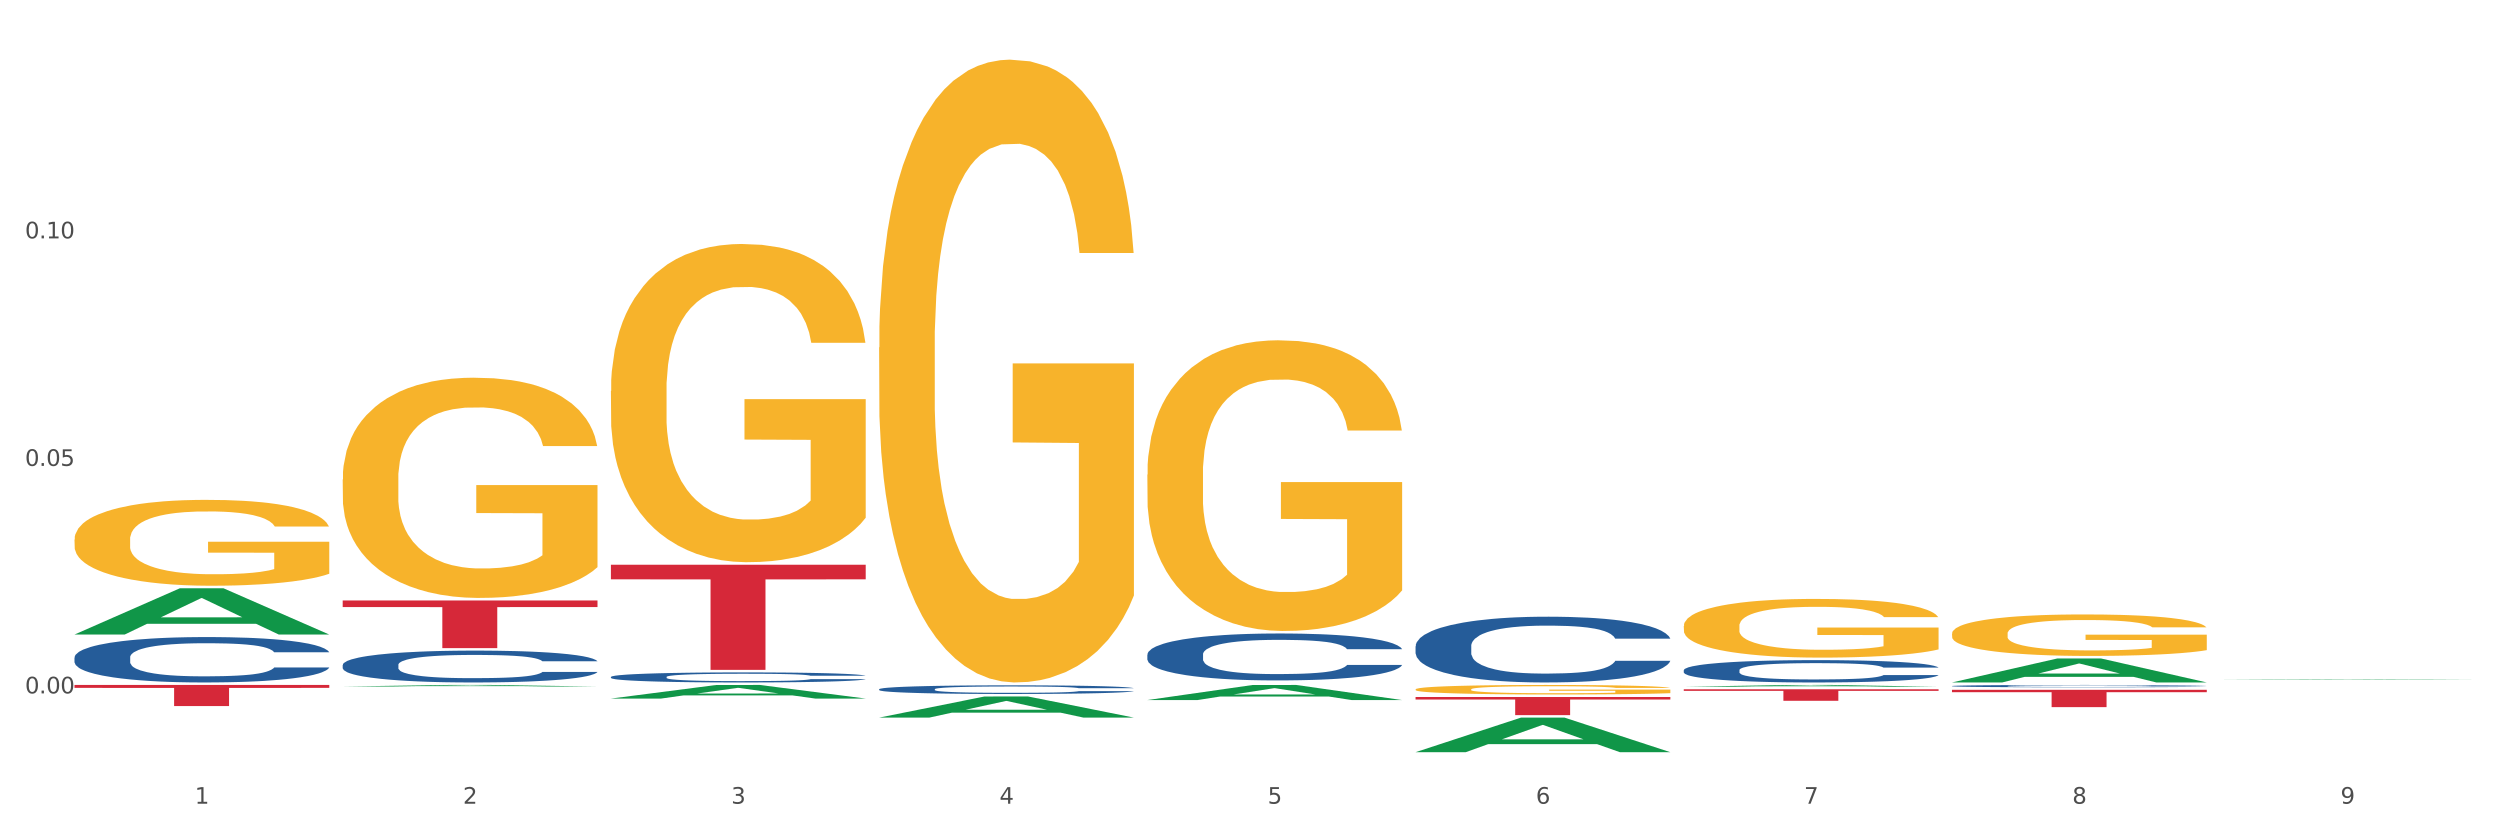 <?xml version="1.0" encoding="utf-8" standalone="no"?>
<!DOCTYPE svg PUBLIC "-//W3C//DTD SVG 1.1//EN"
  "http://www.w3.org/Graphics/SVG/1.1/DTD/svg11.dtd">
<svg xmlns:xlink="http://www.w3.org/1999/xlink" width="1080pt" height="360pt" viewBox="0 0 1080 360" xmlns="http://www.w3.org/2000/svg" version="1.1">
 <rect x="0" y="0" width="1080" height="360" fill="#333333" stroke="none"/>
 <defs>
  <style type="text/css">*{stroke-linejoin: round; stroke-linecap: butt}</style>
 </defs>
 <g id="figure_1">
  <g id="patch_1">
   <path d="M 0 360 
L 1080 360 
L 1080 0 
L 0 0 
z
" style="fill: #ffffff; stroke: #ffffff; stroke-linejoin: miter"/>
  </g>
  <g id="axes_1">
   <g id="matplotlib.axis_1">
    <g id="xtick_1">
     <g id="text_1">
      <!-- 1 -->
      <g style="fill: #4d4d4d" transform="translate(84.159 347.204) scale(0.096 -0.096)">
       <defs>
        <path id="DejaVuSans-31" d="M 794 531 
L 1825 531 
L 1825 4091 
L 703 3866 
L 703 4441 
L 1819 4666 
L 2450 4666 
L 2450 531 
L 3481 531 
L 3481 0 
L 794 0 
L 794 531 
z
" transform="scale(0.016)"/>
       </defs>
       <use xlink:href="#DejaVuSans-31"/>
      </g>
     </g>
    </g>
    <g id="xtick_2">
     <g id="text_2">
      <!-- 2 -->
      <g style="fill: #4d4d4d" transform="translate(200.027 347.204) scale(0.096 -0.096)">
       <defs>
        <path id="DejaVuSans-32" d="M 1228 531 
L 3431 531 
L 3431 0 
L 469 0 
L 469 531 
Q 828 903 1448 1529 
Q 2069 2156 2228 2338 
Q 2531 2678 2651 2914 
Q 2772 3150 2772 3378 
Q 2772 3750 2511 3984 
Q 2250 4219 1831 4219 
Q 1534 4219 1204 4116 
Q 875 4013 500 3803 
L 500 4441 
Q 881 4594 1212 4672 
Q 1544 4750 1819 4750 
Q 2544 4750 2975 4387 
Q 3406 4025 3406 3419 
Q 3406 3131 3298 2873 
Q 3191 2616 2906 2266 
Q 2828 2175 2409 1742 
Q 1991 1309 1228 531 
z
" transform="scale(0.016)"/>
       </defs>
       <use xlink:href="#DejaVuSans-32"/>
      </g>
     </g>
    </g>
    <g id="xtick_3">
     <g id="text_3">
      <!-- 3 -->
      <g style="fill: #4d4d4d" transform="translate(315.896 347.204) scale(0.096 -0.096)">
       <defs>
        <path id="DejaVuSans-33" d="M 2597 2516 
Q 3050 2419 3304 2112 
Q 3559 1806 3559 1356 
Q 3559 666 3084 287 
Q 2609 -91 1734 -91 
Q 1441 -91 1130 -33 
Q 819 25 488 141 
L 488 750 
Q 750 597 1062 519 
Q 1375 441 1716 441 
Q 2309 441 2620 675 
Q 2931 909 2931 1356 
Q 2931 1769 2642 2001 
Q 2353 2234 1838 2234 
L 1294 2234 
L 1294 2753 
L 1863 2753 
Q 2328 2753 2575 2939 
Q 2822 3125 2822 3475 
Q 2822 3834 2567 4026 
Q 2313 4219 1838 4219 
Q 1578 4219 1281 4162 
Q 984 4106 628 3988 
L 628 4550 
Q 988 4650 1302 4700 
Q 1616 4750 1894 4750 
Q 2613 4750 3031 4423 
Q 3450 4097 3450 3541 
Q 3450 3153 3228 2886 
Q 3006 2619 2597 2516 
z
" transform="scale(0.016)"/>
       </defs>
       <use xlink:href="#DejaVuSans-33"/>
      </g>
     </g>
    </g>
    <g id="xtick_4">
     <g id="text_4">
      <!-- 4 -->
      <g style="fill: #4d4d4d" transform="translate(431.765 347.204) scale(0.096 -0.096)">
       <defs>
        <path id="DejaVuSans-34" d="M 2419 4116 
L 825 1625 
L 2419 1625 
L 2419 4116 
z
M 2253 4666 
L 3047 4666 
L 3047 1625 
L 3713 1625 
L 3713 1100 
L 3047 1100 
L 3047 0 
L 2419 0 
L 2419 1100 
L 313 1100 
L 313 1709 
L 2253 4666 
z
" transform="scale(0.016)"/>
       </defs>
       <use xlink:href="#DejaVuSans-34"/>
      </g>
     </g>
    </g>
    <g id="xtick_5">
     <g id="text_5">
      <!-- 5 -->
      <g style="fill: #4d4d4d" transform="translate(547.634 347.204) scale(0.096 -0.096)">
       <defs>
        <path id="DejaVuSans-35" d="M 691 4666 
L 3169 4666 
L 3169 4134 
L 1269 4134 
L 1269 2991 
Q 1406 3038 1543 3061 
Q 1681 3084 1819 3084 
Q 2600 3084 3056 2656 
Q 3513 2228 3513 1497 
Q 3513 744 3044 326 
Q 2575 -91 1722 -91 
Q 1428 -91 1123 -41 
Q 819 9 494 109 
L 494 744 
Q 775 591 1075 516 
Q 1375 441 1709 441 
Q 2250 441 2565 725 
Q 2881 1009 2881 1497 
Q 2881 1984 2565 2268 
Q 2250 2553 1709 2553 
Q 1456 2553 1204 2497 
Q 953 2441 691 2322 
L 691 4666 
z
" transform="scale(0.016)"/>
       </defs>
       <use xlink:href="#DejaVuSans-35"/>
      </g>
     </g>
    </g>
    <g id="xtick_6">
     <g id="text_6">
      <!-- 6 -->
      <g style="fill: #4d4d4d" transform="translate(663.502 347.204) scale(0.096 -0.096)">
       <defs>
        <path id="DejaVuSans-36" d="M 2113 2584 
Q 1688 2584 1439 2293 
Q 1191 2003 1191 1497 
Q 1191 994 1439 701 
Q 1688 409 2113 409 
Q 2538 409 2786 701 
Q 3034 994 3034 1497 
Q 3034 2003 2786 2293 
Q 2538 2584 2113 2584 
z
M 3366 4563 
L 3366 3988 
Q 3128 4100 2886 4159 
Q 2644 4219 2406 4219 
Q 1781 4219 1451 3797 
Q 1122 3375 1075 2522 
Q 1259 2794 1537 2939 
Q 1816 3084 2150 3084 
Q 2853 3084 3261 2657 
Q 3669 2231 3669 1497 
Q 3669 778 3244 343 
Q 2819 -91 2113 -91 
Q 1303 -91 875 529 
Q 447 1150 447 2328 
Q 447 3434 972 4092 
Q 1497 4750 2381 4750 
Q 2619 4750 2861 4703 
Q 3103 4656 3366 4563 
z
" transform="scale(0.016)"/>
       </defs>
       <use xlink:href="#DejaVuSans-36"/>
      </g>
     </g>
    </g>
    <g id="xtick_7">
     <g id="text_7">
      <!-- 7 -->
      <g style="fill: #4d4d4d" transform="translate(779.371 347.204) scale(0.096 -0.096)">
       <defs>
        <path id="DejaVuSans-37" d="M 525 4666 
L 3525 4666 
L 3525 4397 
L 1831 0 
L 1172 0 
L 2766 4134 
L 525 4134 
L 525 4666 
z
" transform="scale(0.016)"/>
       </defs>
       <use xlink:href="#DejaVuSans-37"/>
      </g>
     </g>
    </g>
    <g id="xtick_8">
     <g id="text_8">
      <!-- 8 -->
      <g style="fill: #4d4d4d" transform="translate(895.24 347.204) scale(0.096 -0.096)">
       <defs>
        <path id="DejaVuSans-38" d="M 2034 2216 
Q 1584 2216 1326 1975 
Q 1069 1734 1069 1313 
Q 1069 891 1326 650 
Q 1584 409 2034 409 
Q 2484 409 2743 651 
Q 3003 894 3003 1313 
Q 3003 1734 2745 1975 
Q 2488 2216 2034 2216 
z
M 1403 2484 
Q 997 2584 770 2862 
Q 544 3141 544 3541 
Q 544 4100 942 4425 
Q 1341 4750 2034 4750 
Q 2731 4750 3128 4425 
Q 3525 4100 3525 3541 
Q 3525 3141 3298 2862 
Q 3072 2584 2669 2484 
Q 3125 2378 3379 2068 
Q 3634 1759 3634 1313 
Q 3634 634 3220 271 
Q 2806 -91 2034 -91 
Q 1263 -91 848 271 
Q 434 634 434 1313 
Q 434 1759 690 2068 
Q 947 2378 1403 2484 
z
M 1172 3481 
Q 1172 3119 1398 2916 
Q 1625 2713 2034 2713 
Q 2441 2713 2670 2916 
Q 2900 3119 2900 3481 
Q 2900 3844 2670 4047 
Q 2441 4250 2034 4250 
Q 1625 4250 1398 4047 
Q 1172 3844 1172 3481 
z
" transform="scale(0.016)"/>
       </defs>
       <use xlink:href="#DejaVuSans-38"/>
      </g>
     </g>
    </g>
    <g id="xtick_9">
     <g id="text_9">
      <!-- 9 -->
      <g style="fill: #4d4d4d" transform="translate(1011.108 347.204) scale(0.096 -0.096)">
       <defs>
        <path id="DejaVuSans-39" d="M 703 97 
L 703 672 
Q 941 559 1184 500 
Q 1428 441 1663 441 
Q 2288 441 2617 861 
Q 2947 1281 2994 2138 
Q 2813 1869 2534 1725 
Q 2256 1581 1919 1581 
Q 1219 1581 811 2004 
Q 403 2428 403 3163 
Q 403 3881 828 4315 
Q 1253 4750 1959 4750 
Q 2769 4750 3195 4129 
Q 3622 3509 3622 2328 
Q 3622 1225 3098 567 
Q 2575 -91 1691 -91 
Q 1453 -91 1209 -44 
Q 966 3 703 97 
z
M 1959 2075 
Q 2384 2075 2632 2365 
Q 2881 2656 2881 3163 
Q 2881 3666 2632 3958 
Q 2384 4250 1959 4250 
Q 1534 4250 1286 3958 
Q 1038 3666 1038 3163 
Q 1038 2656 1286 2365 
Q 1534 2075 1959 2075 
z
" transform="scale(0.016)"/>
       </defs>
       <use xlink:href="#DejaVuSans-39"/>
      </g>
     </g>
    </g>
    <g id="xtick_10"/>
    <g id="xtick_11"/>
    <g id="xtick_12"/>
    <g id="xtick_13"/>
    <g id="xtick_14"/>
    <g id="xtick_15"/>
    <g id="xtick_16"/>
    <g id="xtick_17"/>
   </g>
   <g id="matplotlib.axis_2">
    <g id="ytick_1">
     <g id="text_10">
      <!-- 0.00 -->
      <g style="fill: #4d4d4d" transform="translate(10.8 299.552) scale(0.096 -0.096)">
       <defs>
        <path id="DejaVuSans-30" d="M 2034 4250 
Q 1547 4250 1301 3770 
Q 1056 3291 1056 2328 
Q 1056 1369 1301 889 
Q 1547 409 2034 409 
Q 2525 409 2770 889 
Q 3016 1369 3016 2328 
Q 3016 3291 2770 3770 
Q 2525 4250 2034 4250 
z
M 2034 4750 
Q 2819 4750 3233 4129 
Q 3647 3509 3647 2328 
Q 3647 1150 3233 529 
Q 2819 -91 2034 -91 
Q 1250 -91 836 529 
Q 422 1150 422 2328 
Q 422 3509 836 4129 
Q 1250 4750 2034 4750 
z
" transform="scale(0.016)"/>
        <path id="DejaVuSans-2e" d="M 684 794 
L 1344 794 
L 1344 0 
L 684 0 
L 684 794 
z
" transform="scale(0.016)"/>
       </defs>
       <use xlink:href="#DejaVuSans-30"/>
       <use xlink:href="#DejaVuSans-2e" transform="translate(63.623 0)"/>
       <use xlink:href="#DejaVuSans-30" transform="translate(95.41 0)"/>
       <use xlink:href="#DejaVuSans-30" transform="translate(159.033 0)"/>
      </g>
     </g>
    </g>
    <g id="ytick_2">
     <g id="text_11">
      <!-- 0.05 -->
      <g style="fill: #4d4d4d" transform="translate(10.8 201.265) scale(0.096 -0.096)">
       <use xlink:href="#DejaVuSans-30"/>
       <use xlink:href="#DejaVuSans-2e" transform="translate(63.623 0)"/>
       <use xlink:href="#DejaVuSans-30" transform="translate(95.41 0)"/>
       <use xlink:href="#DejaVuSans-35" transform="translate(159.033 0)"/>
      </g>
     </g>
    </g>
    <g id="ytick_3">
     <g id="text_12">
      <!-- 0.10 -->
      <g style="fill: #4d4d4d" transform="translate(10.8 102.978) scale(0.096 -0.096)">
       <use xlink:href="#DejaVuSans-30"/>
       <use xlink:href="#DejaVuSans-2e" transform="translate(63.623 0)"/>
       <use xlink:href="#DejaVuSans-31" transform="translate(95.41 0)"/>
       <use xlink:href="#DejaVuSans-30" transform="translate(159.033 0)"/>
      </g>
     </g>
    </g>
    <g id="ytick_4"/>
    <g id="ytick_5"/>
    <g id="ytick_6"/>
   </g>
   <g id="PolyCollection_1">
    <path d="M 32.175 274.094 
L 32.288 274.075 
L 77.68 254.141 
L 96.518 254.123 
L 142.25 274.132 
L 120.462 274.132 
L 110.589 269.472 
L 63.722 269.472 
L 63.382 269.548 
L 53.85 274.132 
L 32.175 274.132 
L 32.175 274.094 
L 69.623 266.692 
L 104.689 266.673 
L 87.326 258.387 
L 87.099 258.35 
L 86.872 258.406 
L 69.51 266.673 
L 69.623 266.692 
L 32.175 274.094 
z
" clip-path="url(#p5731e3b61a)" style="fill: #109648"/>
    <path d="M 379.781 150.094 
L 379.911 149.849 
L 379.911 141.003 
L 380.171 133.385 
L 381.471 114.956 
L 383.42 99.722 
L 384.85 91.613 
L 386.279 84.978 
L 387.969 78.344 
L 390.048 71.464 
L 393.817 61.389 
L 396.156 56.229 
L 399.015 50.823 
L 404.213 42.96 
L 407.982 38.537 
L 411.881 34.851 
L 418.249 30.428 
L 422.408 28.462 
L 426.826 26.988 
L 432.155 26.005 
L 436.183 25.759 
L 445.021 26.497 
L 452.558 28.708 
L 456.197 30.428 
L 460.876 33.377 
L 463.345 35.343 
L 467.374 39.274 
L 471.532 44.434 
L 474.391 48.857 
L 478.68 57.212 
L 481.929 65.566 
L 484.918 75.887 
L 486.477 83.013 
L 487.647 89.647 
L 488.687 97.264 
L 489.726 109.305 
L 466.334 109.305 
L 465.424 100.704 
L 463.995 92.596 
L 461.915 84.733 
L 460.096 79.818 
L 456.977 73.675 
L 454.118 69.744 
L 451.129 66.795 
L 447.49 64.338 
L 444.631 63.109 
L 440.602 62.126 
L 432.674 62.372 
L 427.346 64.338 
L 423.707 66.795 
L 421.368 69.006 
L 419.289 71.464 
L 416.949 74.904 
L 414.22 80.064 
L 412.271 84.733 
L 410.322 90.63 
L 408.762 96.527 
L 407.332 103.407 
L 406.163 110.779 
L 405.253 118.396 
L 404.473 127.734 
L 403.824 143.214 
L 403.824 176.878 
L 404.083 184.495 
L 404.733 194.57 
L 405.513 202.187 
L 406.813 211.279 
L 407.982 217.422 
L 410.192 226.268 
L 412.661 233.64 
L 414.61 238.308 
L 416.56 242.24 
L 419.938 247.646 
L 423.707 252.069 
L 426.956 254.772 
L 431.375 257.229 
L 434.364 258.212 
L 436.963 258.703 
L 443.331 258.703 
L 447.88 257.966 
L 452.948 256.246 
L 456.847 254.035 
L 460.096 251.332 
L 463.735 246.909 
L 466.074 242.731 
L 466.074 191.376 
L 437.483 191.13 
L 437.483 156.975 
L 489.856 156.975 
L 489.856 257.229 
L 487.647 262.389 
L 485.178 267.058 
L 482.579 271.235 
L 478.68 276.395 
L 474.001 281.31 
L 469.843 284.75 
L 465.424 287.698 
L 460.226 290.401 
L 453.468 292.858 
L 449.309 293.841 
L 444.111 294.579 
L 438.003 294.824 
L 432.674 294.333 
L 427.476 293.104 
L 422.018 290.893 
L 416.69 287.698 
L 412.661 284.504 
L 408.632 280.572 
L 404.343 275.412 
L 400.964 270.498 
L 398.365 266.075 
L 395.506 260.423 
L 392.387 253.052 
L 390.048 246.417 
L 387.969 239.537 
L 385.759 230.691 
L 384.2 223.074 
L 382.64 213.491 
L 381.731 206.365 
L 380.691 195.307 
L 379.911 179.827 
L 379.781 150.094 
z
" clip-path="url(#p5731e3b61a)" style="fill: #f7b32b"/>
    <path d="M 495.65 205.032 
L 495.78 204.917 
L 495.78 200.788 
L 496.04 197.233 
L 497.339 188.631 
L 499.289 181.52 
L 500.718 177.736 
L 502.148 174.639 
L 503.837 171.543 
L 505.917 168.331 
L 509.685 163.629 
L 512.025 161.221 
L 514.884 158.697 
L 520.082 155.027 
L 523.851 152.963 
L 527.75 151.243 
L 534.118 149.178 
L 538.276 148.261 
L 542.695 147.573 
L 548.023 147.114 
L 552.052 146.999 
L 560.889 147.343 
L 568.427 148.375 
L 572.066 149.178 
L 576.744 150.555 
L 579.214 151.472 
L 583.242 153.307 
L 587.401 155.716 
L 590.26 157.78 
L 594.549 161.679 
L 597.798 165.579 
L 600.787 170.396 
L 602.346 173.722 
L 603.516 176.818 
L 604.556 180.374 
L 605.595 185.993 
L 582.203 185.993 
L 581.293 181.979 
L 579.863 178.195 
L 577.784 174.524 
L 575.965 172.231 
L 572.846 169.363 
L 569.986 167.528 
L 566.997 166.152 
L 563.359 165.005 
L 560.499 164.432 
L 556.471 163.973 
L 548.543 164.088 
L 543.215 165.005 
L 539.576 166.152 
L 537.237 167.184 
L 535.157 168.331 
L 532.818 169.937 
L 530.089 172.345 
L 528.14 174.524 
L 526.19 177.277 
L 524.631 180.03 
L 523.201 183.241 
L 522.032 186.681 
L 521.122 190.237 
L 520.342 194.595 
L 519.692 201.82 
L 519.692 217.533 
L 519.952 221.088 
L 520.602 225.79 
L 521.382 229.346 
L 522.681 233.589 
L 523.851 236.456 
L 526.06 240.585 
L 528.529 244.026 
L 530.479 246.205 
L 532.428 248.04 
L 535.807 250.563 
L 539.576 252.627 
L 542.825 253.889 
L 547.244 255.036 
L 550.233 255.495 
L 552.832 255.724 
L 559.2 255.724 
L 563.748 255.38 
L 568.817 254.577 
L 572.716 253.545 
L 575.965 252.283 
L 579.603 250.219 
L 581.943 248.269 
L 581.943 224.299 
L 553.352 224.185 
L 553.352 208.243 
L 605.725 208.243 
L 605.725 255.036 
L 603.516 257.444 
L 601.047 259.623 
L 598.447 261.573 
L 594.549 263.982 
L 589.87 266.275 
L 585.711 267.881 
L 581.293 269.257 
L 576.094 270.519 
L 569.337 271.666 
L 565.178 272.124 
L 559.98 272.469 
L 553.871 272.583 
L 548.543 272.354 
L 543.345 271.78 
L 537.887 270.748 
L 532.558 269.257 
L 528.529 267.766 
L 524.501 265.931 
L 520.212 263.523 
L 516.833 261.229 
L 514.234 259.165 
L 511.375 256.527 
L 508.256 253.086 
L 505.917 249.99 
L 503.837 246.778 
L 501.628 242.649 
L 500.068 239.094 
L 498.509 234.621 
L 497.599 231.295 
L 496.56 226.134 
L 495.78 218.909 
L 495.65 205.032 
z
" clip-path="url(#p5731e3b61a)" style="fill: #f7b32b"/>
    <path d="M 843.256 297.993 
L 953.331 297.993 
L 953.331 299.035 
L 910.032 299.042 
L 910.032 305.487 
L 886.295 305.487 
L 886.295 299.042 
L 843.256 299.035 
L 843.256 298 
L 843.256 297.993 
z
" clip-path="url(#p5731e3b61a)" style="fill: #d62839"/>
    <path d="M 727.387 297.755 
L 837.463 297.755 
L 837.463 298.447 
L 794.163 298.452 
L 794.163 302.739 
L 770.426 302.739 
L 770.426 298.452 
L 727.387 298.447 
L 727.387 297.759 
L 727.387 297.755 
z
" clip-path="url(#p5731e3b61a)" style="fill: #d62839"/>
    <path d="M 611.519 301.102 
L 721.594 301.102 
L 721.594 302.189 
L 678.294 302.197 
L 678.294 308.924 
L 654.557 308.924 
L 654.557 302.197 
L 611.519 302.189 
L 611.519 301.11 
L 611.519 301.102 
z
" clip-path="url(#p5731e3b61a)" style="fill: #d62839"/>
    <path d="M 263.912 243.955 
L 373.988 243.955 
L 373.988 250.269 
L 330.688 250.312 
L 330.688 289.393 
L 306.951 289.393 
L 306.951 250.312 
L 263.912 250.269 
L 263.912 243.998 
L 263.912 243.955 
z
" clip-path="url(#p5731e3b61a)" style="fill: #d62839"/>
    <path d="M 148.044 259.389 
L 258.119 259.389 
L 258.119 262.251 
L 214.819 262.27 
L 214.819 279.982 
L 191.083 279.982 
L 191.083 262.27 
L 148.044 262.251 
L 148.044 259.408 
L 148.044 259.389 
z
" clip-path="url(#p5731e3b61a)" style="fill: #d62839"/>
    <path d="M 32.175 295.905 
L 142.25 295.905 
L 142.25 297.17 
L 98.951 297.179 
L 98.951 305.01 
L 75.214 305.01 
L 75.214 297.179 
L 32.175 297.17 
L 32.175 295.913 
L 32.175 295.905 
z
" clip-path="url(#p5731e3b61a)" style="fill: #d62839"/>
    <path d="M 727.387 270.451 
L 727.517 270.428 
L 727.517 269.594 
L 727.777 268.876 
L 729.077 267.139 
L 731.026 265.704 
L 732.456 264.939 
L 733.885 264.314 
L 735.575 263.689 
L 737.654 263.04 
L 741.423 262.091 
L 743.762 261.605 
L 746.621 261.095 
L 751.82 260.354 
L 755.588 259.937 
L 759.487 259.59 
L 765.855 259.173 
L 770.014 258.988 
L 774.432 258.849 
L 779.761 258.756 
L 783.789 258.733 
L 792.627 258.802 
L 800.164 259.011 
L 803.803 259.173 
L 808.482 259.451 
L 810.951 259.636 
L 814.98 260.007 
L 819.138 260.493 
L 821.997 260.91 
L 826.286 261.697 
L 829.535 262.485 
L 832.524 263.457 
L 834.084 264.129 
L 835.253 264.754 
L 836.293 265.472 
L 837.333 266.607 
L 813.94 266.607 
L 813.03 265.796 
L 811.601 265.032 
L 809.521 264.291 
L 807.702 263.828 
L 804.583 263.249 
L 801.724 262.878 
L 798.735 262.6 
L 795.096 262.369 
L 792.237 262.253 
L 788.208 262.16 
L 780.281 262.183 
L 774.952 262.369 
L 771.313 262.6 
L 768.974 262.809 
L 766.895 263.04 
L 764.556 263.365 
L 761.826 263.851 
L 759.877 264.291 
L 757.928 264.847 
L 756.368 265.403 
L 754.939 266.051 
L 753.769 266.746 
L 752.859 267.464 
L 752.08 268.344 
L 751.43 269.803 
L 751.43 272.975 
L 751.69 273.693 
L 752.339 274.643 
L 753.119 275.361 
L 754.419 276.218 
L 755.588 276.797 
L 757.798 277.63 
L 760.267 278.325 
L 762.216 278.765 
L 764.166 279.136 
L 767.545 279.645 
L 771.313 280.062 
L 774.562 280.317 
L 778.981 280.548 
L 781.97 280.641 
L 784.569 280.687 
L 790.937 280.687 
L 795.486 280.618 
L 800.554 280.456 
L 804.453 280.247 
L 807.702 279.993 
L 811.341 279.576 
L 813.68 279.182 
L 813.68 274.342 
L 785.089 274.319 
L 785.089 271.1 
L 837.463 271.1 
L 837.463 280.548 
L 835.253 281.035 
L 832.784 281.475 
L 830.185 281.868 
L 826.286 282.355 
L 821.608 282.818 
L 817.449 283.142 
L 813.03 283.42 
L 807.832 283.675 
L 801.074 283.906 
L 796.915 283.999 
L 791.717 284.069 
L 785.609 284.092 
L 780.281 284.045 
L 775.082 283.93 
L 769.624 283.721 
L 764.296 283.42 
L 760.267 283.119 
L 756.238 282.749 
L 751.95 282.262 
L 748.571 281.799 
L 745.971 281.382 
L 743.112 280.849 
L 739.993 280.155 
L 737.654 279.529 
L 735.575 278.881 
L 733.365 278.047 
L 731.806 277.329 
L 730.246 276.426 
L 729.337 275.755 
L 728.297 274.712 
L 727.517 273.253 
L 727.387 270.451 
z
" clip-path="url(#p5731e3b61a)" style="fill: #f7b32b"/>
    <path d="M 843.256 273.723 
L 843.386 273.707 
L 843.386 273.117 
L 843.646 272.61 
L 844.945 271.381 
L 846.895 270.366 
L 848.324 269.826 
L 849.754 269.383 
L 851.443 268.941 
L 853.523 268.483 
L 857.292 267.811 
L 859.631 267.467 
L 862.49 267.107 
L 867.688 266.583 
L 871.457 266.288 
L 875.356 266.043 
L 881.724 265.748 
L 885.883 265.617 
L 890.301 265.519 
L 895.629 265.453 
L 899.658 265.437 
L 908.495 265.486 
L 916.033 265.633 
L 919.672 265.748 
L 924.35 265.944 
L 926.82 266.075 
L 930.848 266.337 
L 935.007 266.681 
L 937.866 266.976 
L 942.155 267.533 
L 945.404 268.09 
L 948.393 268.778 
L 949.952 269.252 
L 951.122 269.695 
L 952.162 270.202 
L 953.201 271.005 
L 929.809 271.005 
L 928.899 270.432 
L 927.469 269.891 
L 925.39 269.367 
L 923.571 269.04 
L 920.452 268.63 
L 917.593 268.368 
L 914.604 268.172 
L 910.965 268.008 
L 908.106 267.926 
L 904.077 267.86 
L 896.149 267.877 
L 890.821 268.008 
L 887.182 268.172 
L 884.843 268.319 
L 882.764 268.483 
L 880.424 268.712 
L 877.695 269.056 
L 875.746 269.367 
L 873.796 269.76 
L 872.237 270.153 
L 870.807 270.612 
L 869.638 271.103 
L 868.728 271.611 
L 867.948 272.233 
L 867.298 273.265 
L 867.298 275.508 
L 867.558 276.016 
L 868.208 276.687 
L 868.988 277.195 
L 870.287 277.801 
L 871.457 278.21 
L 873.666 278.8 
L 876.136 279.291 
L 878.085 279.602 
L 880.034 279.864 
L 883.413 280.225 
L 887.182 280.519 
L 890.431 280.699 
L 894.85 280.863 
L 897.839 280.929 
L 900.438 280.961 
L 906.806 280.961 
L 911.355 280.912 
L 916.423 280.798 
L 920.322 280.65 
L 923.571 280.47 
L 927.21 280.175 
L 929.549 279.897 
L 929.549 276.474 
L 900.958 276.458 
L 900.958 274.182 
L 953.331 274.182 
L 953.331 280.863 
L 951.122 281.207 
L 948.653 281.518 
L 946.054 281.797 
L 942.155 282.141 
L 937.476 282.468 
L 933.318 282.697 
L 928.899 282.894 
L 923.701 283.074 
L 916.943 283.238 
L 912.784 283.303 
L 907.586 283.352 
L 901.478 283.369 
L 896.149 283.336 
L 890.951 283.254 
L 885.493 283.107 
L 880.164 282.894 
L 876.136 282.681 
L 872.107 282.419 
L 867.818 282.075 
L 864.439 281.748 
L 861.84 281.453 
L 858.981 281.076 
L 855.862 280.585 
L 853.523 280.143 
L 851.443 279.684 
L 849.234 279.095 
L 847.675 278.587 
L 846.115 277.948 
L 845.205 277.473 
L 844.166 276.736 
L 843.386 275.705 
L 843.256 273.723 
z
" clip-path="url(#p5731e3b61a)" style="fill: #f7b32b"/>
    <path d="M 32.175 233.085 
L 32.305 233.051 
L 32.305 231.831 
L 32.565 230.781 
L 33.864 228.24 
L 35.814 226.139 
L 37.243 225.021 
L 38.673 224.106 
L 40.362 223.191 
L 42.442 222.243 
L 46.211 220.853 
L 48.55 220.142 
L 51.409 219.397 
L 56.607 218.312 
L 60.376 217.702 
L 64.275 217.194 
L 70.643 216.584 
L 74.802 216.313 
L 79.22 216.11 
L 84.548 215.974 
L 88.577 215.94 
L 97.414 216.042 
L 104.952 216.347 
L 108.591 216.584 
L 113.269 216.991 
L 115.739 217.262 
L 119.767 217.804 
L 123.926 218.516 
L 126.785 219.125 
L 131.074 220.277 
L 134.323 221.429 
L 137.312 222.853 
L 138.871 223.835 
L 140.041 224.75 
L 141.081 225.8 
L 142.12 227.461 
L 118.728 227.461 
L 117.818 226.275 
L 116.388 225.157 
L 114.309 224.072 
L 112.49 223.395 
L 109.371 222.548 
L 106.512 222.005 
L 103.522 221.599 
L 99.884 221.26 
L 97.025 221.091 
L 92.996 220.955 
L 85.068 220.989 
L 79.74 221.26 
L 76.101 221.599 
L 73.762 221.904 
L 71.683 222.243 
L 69.343 222.717 
L 66.614 223.429 
L 64.665 224.072 
L 62.715 224.886 
L 61.156 225.699 
L 59.726 226.647 
L 58.557 227.664 
L 57.647 228.714 
L 56.867 230.002 
L 56.217 232.136 
L 56.217 236.778 
L 56.477 237.829 
L 57.127 239.218 
L 57.907 240.268 
L 59.206 241.522 
L 60.376 242.369 
L 62.585 243.589 
L 65.055 244.605 
L 67.004 245.249 
L 68.953 245.791 
L 72.332 246.537 
L 76.101 247.146 
L 79.35 247.519 
L 83.769 247.858 
L 86.758 247.994 
L 89.357 248.061 
L 95.725 248.061 
L 100.274 247.96 
L 105.342 247.722 
L 109.241 247.418 
L 112.49 247.045 
L 116.129 246.435 
L 118.468 245.859 
L 118.468 238.777 
L 89.877 238.744 
L 89.877 234.034 
L 142.25 234.034 
L 142.25 247.858 
L 140.041 248.57 
L 137.572 249.213 
L 134.973 249.789 
L 131.074 250.501 
L 126.395 251.179 
L 122.237 251.653 
L 117.818 252.059 
L 112.62 252.432 
L 105.862 252.771 
L 101.703 252.907 
L 96.505 253.008 
L 90.397 253.042 
L 85.068 252.974 
L 79.87 252.805 
L 74.412 252.5 
L 69.083 252.059 
L 65.055 251.619 
L 61.026 251.077 
L 56.737 250.365 
L 53.358 249.688 
L 50.759 249.078 
L 47.9 248.298 
L 44.781 247.282 
L 42.442 246.367 
L 40.362 245.418 
L 38.153 244.199 
L 36.594 243.148 
L 35.034 241.827 
L 34.124 240.844 
L 33.085 239.32 
L 32.305 237.185 
L 32.175 233.085 
z
" clip-path="url(#p5731e3b61a)" style="fill: #f7b32b"/>
    <path d="M 32.175 284.024 
L 32.305 284.006 
L 32.305 283.505 
L 32.695 282.824 
L 34.127 281.571 
L 35.948 280.621 
L 39.071 279.511 
L 40.762 279.045 
L 42.974 278.526 
L 47.528 277.684 
L 52.733 276.968 
L 56.376 276.574 
L 59.108 276.323 
L 65.224 275.875 
L 68.737 275.678 
L 72.38 275.517 
L 75.503 275.409 
L 80.707 275.284 
L 84.871 275.23 
L 89.685 275.212 
L 93.718 275.23 
L 99.053 275.302 
L 106.86 275.517 
L 109.852 275.642 
L 113.886 275.857 
L 118.049 276.144 
L 121.432 276.43 
L 125.336 276.842 
L 129.369 277.379 
L 133.273 278.06 
L 136.005 278.687 
L 138.217 279.35 
L 140.168 280.156 
L 141.6 281.033 
L 142.25 281.768 
L 118.44 281.768 
L 117.789 281.105 
L 116.488 280.388 
L 115.187 279.905 
L 113.756 279.511 
L 111.544 279.063 
L 109.592 278.777 
L 106.339 278.436 
L 103.347 278.221 
L 100.874 278.096 
L 97.882 277.988 
L 91.506 277.881 
L 86.952 277.881 
L 84.09 277.917 
L 80.577 278.006 
L 77.584 278.132 
L 74.071 278.347 
L 71.339 278.579 
L 68.607 278.884 
L 67.045 279.099 
L 64.703 279.493 
L 63.142 279.815 
L 61.06 280.371 
L 59.889 280.765 
L 57.807 281.785 
L 56.896 282.538 
L 56.506 283.057 
L 56.246 283.63 
L 56.246 286.424 
L 57.027 287.678 
L 57.677 288.215 
L 58.718 288.824 
L 60.67 289.612 
L 63.532 290.382 
L 66.525 290.938 
L 68.997 291.278 
L 71.339 291.529 
L 73.681 291.726 
L 76.543 291.905 
L 78.885 292.012 
L 82.398 292.12 
L 86.562 292.173 
L 89.815 292.173 
L 96.451 292.084 
L 99.443 291.994 
L 102.306 291.869 
L 105.428 291.672 
L 107.901 291.457 
L 109.332 291.296 
L 111.674 290.956 
L 113.495 290.597 
L 115.057 290.185 
L 116.098 289.827 
L 117.269 289.29 
L 118.179 288.681 
L 118.44 288.359 
L 142.25 288.359 
L 141.73 289.003 
L 140.819 289.63 
L 138.997 290.472 
L 137.566 290.956 
L 135.354 291.547 
L 133.012 292.048 
L 129.759 292.603 
L 126.767 293.015 
L 123.644 293.373 
L 120.261 293.696 
L 114.146 294.144 
L 111.934 294.269 
L 107.25 294.484 
L 103.607 294.609 
L 98.272 294.735 
L 92.807 294.806 
L 87.083 294.824 
L 82.008 294.788 
L 76.413 294.681 
L 72.9 294.573 
L 68.997 294.412 
L 64.443 294.162 
L 60.149 293.857 
L 56.116 293.499 
L 52.342 293.087 
L 48.829 292.621 
L 44.275 291.851 
L 40.893 291.099 
L 38.42 290.4 
L 36.729 289.809 
L 35.037 289.057 
L 34.127 288.538 
L 32.695 287.284 
L 32.175 286.12 
L 32.175 284.024 
z
" clip-path="url(#p5731e3b61a)" style="fill: #255c99"/>
    <path d="M 148.044 287.246 
L 148.174 287.233 
L 148.174 286.881 
L 148.564 286.404 
L 149.995 285.524 
L 151.817 284.858 
L 154.94 284.079 
L 156.631 283.752 
L 158.843 283.387 
L 163.397 282.797 
L 168.602 282.294 
L 172.245 282.018 
L 174.977 281.842 
L 181.092 281.527 
L 184.605 281.389 
L 188.249 281.276 
L 191.371 281.201 
L 196.576 281.113 
L 200.739 281.075 
L 205.553 281.062 
L 209.587 281.075 
L 214.922 281.125 
L 222.728 281.276 
L 225.721 281.364 
L 229.754 281.515 
L 233.918 281.716 
L 237.301 281.917 
L 241.204 282.206 
L 245.238 282.583 
L 249.141 283.061 
L 251.874 283.501 
L 254.086 283.966 
L 256.037 284.531 
L 257.468 285.147 
L 258.119 285.662 
L 234.308 285.662 
L 233.658 285.197 
L 232.357 284.694 
L 231.056 284.355 
L 229.624 284.079 
L 227.412 283.764 
L 225.461 283.563 
L 222.208 283.325 
L 219.215 283.174 
L 216.743 283.086 
L 213.751 283.01 
L 207.375 282.935 
L 202.821 282.935 
L 199.959 282.96 
L 196.446 283.023 
L 193.453 283.111 
L 189.94 283.262 
L 187.208 283.425 
L 184.475 283.639 
L 182.914 283.79 
L 180.572 284.066 
L 179.011 284.292 
L 176.929 284.682 
L 175.758 284.958 
L 173.676 285.675 
L 172.765 286.203 
L 172.375 286.567 
L 172.115 286.969 
L 172.115 288.93 
L 172.895 289.81 
L 173.546 290.187 
L 174.587 290.614 
L 176.538 291.167 
L 179.401 291.707 
L 182.393 292.097 
L 184.866 292.336 
L 187.208 292.512 
L 189.55 292.65 
L 192.412 292.776 
L 194.754 292.851 
L 198.267 292.926 
L 202.431 292.964 
L 205.684 292.964 
L 212.319 292.901 
L 215.312 292.838 
L 218.174 292.751 
L 221.297 292.612 
L 223.769 292.461 
L 225.201 292.348 
L 227.543 292.11 
L 229.364 291.858 
L 230.925 291.569 
L 231.966 291.318 
L 233.137 290.941 
L 234.048 290.513 
L 234.308 290.287 
L 258.119 290.287 
L 257.599 290.74 
L 256.688 291.18 
L 254.866 291.77 
L 253.435 292.11 
L 251.223 292.524 
L 248.881 292.876 
L 245.628 293.266 
L 242.636 293.555 
L 239.513 293.806 
L 236.13 294.032 
L 230.015 294.347 
L 227.803 294.435 
L 223.119 294.585 
L 219.476 294.673 
L 214.141 294.761 
L 208.676 294.812 
L 202.951 294.824 
L 197.877 294.799 
L 192.282 294.724 
L 188.769 294.648 
L 184.866 294.535 
L 180.312 294.359 
L 176.018 294.146 
L 171.984 293.894 
L 168.211 293.605 
L 164.698 293.278 
L 160.144 292.738 
L 156.761 292.21 
L 154.289 291.72 
L 152.598 291.305 
L 150.906 290.777 
L 149.995 290.413 
L 148.564 289.533 
L 148.044 288.716 
L 148.044 287.246 
z
" clip-path="url(#p5731e3b61a)" style="fill: #255c99"/>
    <path d="M 263.912 292.428 
L 264.043 292.425 
L 264.043 292.313 
L 264.433 292.162 
L 265.864 291.884 
L 267.686 291.674 
L 270.808 291.427 
L 272.5 291.324 
L 274.712 291.209 
L 279.266 291.022 
L 284.47 290.863 
L 288.113 290.776 
L 290.846 290.72 
L 296.961 290.621 
L 300.474 290.577 
L 304.117 290.541 
L 307.24 290.517 
L 312.444 290.49 
L 316.608 290.478 
L 321.422 290.474 
L 325.456 290.478 
L 330.79 290.494 
L 338.597 290.541 
L 341.59 290.569 
L 345.623 290.617 
L 349.787 290.68 
L 353.17 290.744 
L 357.073 290.835 
L 361.107 290.954 
L 365.01 291.105 
L 367.742 291.245 
L 369.954 291.392 
L 371.906 291.57 
L 373.337 291.765 
L 373.988 291.928 
L 350.177 291.928 
L 349.527 291.781 
L 348.225 291.622 
L 346.924 291.515 
L 345.493 291.427 
L 343.281 291.328 
L 341.329 291.264 
L 338.077 291.189 
L 335.084 291.141 
L 332.612 291.113 
L 329.619 291.09 
L 323.244 291.066 
L 318.69 291.066 
L 315.827 291.074 
L 312.314 291.094 
L 309.322 291.121 
L 305.809 291.169 
L 303.076 291.221 
L 300.344 291.288 
L 298.783 291.336 
L 296.441 291.423 
L 294.879 291.495 
L 292.797 291.618 
L 291.626 291.705 
L 289.545 291.932 
L 288.634 292.099 
L 288.243 292.214 
L 287.983 292.341 
L 287.983 292.961 
L 288.764 293.239 
L 289.415 293.358 
L 290.455 293.493 
L 292.407 293.668 
L 295.27 293.839 
L 298.262 293.962 
L 300.734 294.038 
L 303.076 294.093 
L 305.418 294.137 
L 308.281 294.177 
L 310.623 294.2 
L 314.136 294.224 
L 318.3 294.236 
L 321.552 294.236 
L 328.188 294.216 
L 331.181 294.196 
L 334.043 294.169 
L 337.166 294.125 
L 339.638 294.077 
L 341.069 294.042 
L 343.411 293.966 
L 345.233 293.887 
L 346.794 293.795 
L 347.835 293.716 
L 349.006 293.597 
L 349.917 293.461 
L 350.177 293.39 
L 373.988 293.39 
L 373.467 293.533 
L 372.556 293.672 
L 370.735 293.859 
L 369.304 293.966 
L 367.092 294.097 
L 364.75 294.208 
L 361.497 294.332 
L 358.504 294.423 
L 355.382 294.502 
L 351.999 294.574 
L 345.883 294.673 
L 343.671 294.701 
L 338.987 294.749 
L 335.344 294.777 
L 330.01 294.804 
L 324.545 294.82 
L 318.82 294.824 
L 313.746 294.816 
L 308.151 294.792 
L 304.638 294.769 
L 300.734 294.733 
L 296.18 294.677 
L 291.887 294.61 
L 287.853 294.53 
L 284.08 294.439 
L 280.567 294.336 
L 276.013 294.165 
L 272.63 293.998 
L 270.158 293.843 
L 268.466 293.712 
L 266.775 293.545 
L 265.864 293.43 
L 264.433 293.152 
L 263.912 292.893 
L 263.912 292.428 
z
" clip-path="url(#p5731e3b61a)" style="fill: #255c99"/>
    <path d="M 379.781 297.739 
L 379.911 297.736 
L 379.911 297.64 
L 380.302 297.51 
L 381.733 297.271 
L 383.554 297.09 
L 386.677 296.878 
L 388.369 296.789 
L 390.58 296.69 
L 395.134 296.529 
L 400.339 296.392 
L 403.982 296.317 
L 406.714 296.269 
L 412.83 296.184 
L 416.343 296.146 
L 419.986 296.115 
L 423.109 296.095 
L 428.313 296.071 
L 432.477 296.061 
L 437.291 296.057 
L 441.324 296.061 
L 446.659 296.074 
L 454.466 296.115 
L 457.458 296.139 
L 461.492 296.18 
L 465.655 296.235 
L 469.038 296.29 
L 472.942 296.368 
L 476.975 296.471 
L 480.879 296.601 
L 483.611 296.72 
L 485.823 296.847 
L 487.775 297.001 
L 489.206 297.168 
L 489.856 297.308 
L 466.046 297.308 
L 465.395 297.182 
L 464.094 297.045 
L 462.793 296.953 
L 461.362 296.878 
L 459.15 296.792 
L 457.198 296.737 
L 453.945 296.672 
L 450.953 296.631 
L 448.481 296.607 
L 445.488 296.587 
L 439.113 296.566 
L 434.559 296.566 
L 431.696 296.573 
L 428.183 296.59 
L 425.19 296.614 
L 421.677 296.655 
L 418.945 296.7 
L 416.213 296.758 
L 414.651 296.799 
L 412.309 296.874 
L 410.748 296.936 
L 408.666 297.042 
L 407.495 297.117 
L 405.413 297.312 
L 404.503 297.455 
L 404.112 297.554 
L 403.852 297.664 
L 403.852 298.197 
L 404.633 298.436 
L 405.283 298.539 
L 406.324 298.655 
L 408.276 298.806 
L 411.138 298.953 
L 414.131 299.059 
L 416.603 299.124 
L 418.945 299.171 
L 421.287 299.209 
L 424.15 299.243 
L 426.492 299.264 
L 430.005 299.284 
L 434.168 299.294 
L 437.421 299.294 
L 444.057 299.277 
L 447.049 299.26 
L 449.912 299.236 
L 453.035 299.199 
L 455.507 299.158 
L 456.938 299.127 
L 459.28 299.062 
L 461.102 298.994 
L 462.663 298.915 
L 463.704 298.847 
L 464.875 298.744 
L 465.786 298.628 
L 466.046 298.566 
L 489.856 298.566 
L 489.336 298.689 
L 488.425 298.809 
L 486.604 298.97 
L 485.172 299.062 
L 482.96 299.175 
L 480.618 299.271 
L 477.366 299.376 
L 474.373 299.455 
L 471.25 299.523 
L 467.867 299.585 
L 461.752 299.67 
L 459.54 299.694 
L 454.856 299.735 
L 451.213 299.759 
L 445.878 299.783 
L 440.414 299.797 
L 434.689 299.8 
L 429.614 299.794 
L 424.019 299.773 
L 420.506 299.753 
L 416.603 299.722 
L 412.049 299.674 
L 407.755 299.616 
L 403.722 299.547 
L 399.949 299.469 
L 396.436 299.38 
L 391.882 299.233 
L 388.499 299.089 
L 386.027 298.956 
L 384.335 298.843 
L 382.644 298.7 
L 381.733 298.6 
L 380.302 298.361 
L 379.781 298.139 
L 379.781 297.739 
z
" clip-path="url(#p5731e3b61a)" style="fill: #255c99"/>
    <path d="M 495.65 282.775 
L 495.78 282.757 
L 495.78 282.238 
L 496.17 281.535 
L 497.602 280.238 
L 499.423 279.257 
L 502.546 278.109 
L 504.237 277.627 
L 506.449 277.09 
L 511.003 276.219 
L 516.208 275.479 
L 519.851 275.071 
L 522.583 274.812 
L 528.698 274.349 
L 532.212 274.145 
L 535.855 273.979 
L 538.977 273.867 
L 544.182 273.738 
L 548.345 273.682 
L 553.16 273.664 
L 557.193 273.682 
L 562.528 273.756 
L 570.335 273.979 
L 573.327 274.108 
L 577.361 274.33 
L 581.524 274.627 
L 584.907 274.923 
L 588.81 275.349 
L 592.844 275.905 
L 596.747 276.608 
L 599.48 277.257 
L 601.692 277.942 
L 603.643 278.775 
L 605.075 279.683 
L 605.725 280.442 
L 581.915 280.442 
L 581.264 279.757 
L 579.963 279.016 
L 578.662 278.516 
L 577.23 278.109 
L 575.019 277.646 
L 573.067 277.349 
L 569.814 276.997 
L 566.821 276.775 
L 564.349 276.645 
L 561.357 276.534 
L 554.981 276.423 
L 550.427 276.423 
L 547.565 276.46 
L 544.052 276.553 
L 541.059 276.682 
L 537.546 276.905 
L 534.814 277.145 
L 532.081 277.46 
L 530.52 277.683 
L 528.178 278.09 
L 526.617 278.423 
L 524.535 278.997 
L 523.364 279.405 
L 521.282 280.461 
L 520.371 281.238 
L 519.981 281.775 
L 519.721 282.368 
L 519.721 285.257 
L 520.501 286.554 
L 521.152 287.109 
L 522.193 287.739 
L 524.145 288.554 
L 527.007 289.35 
L 530 289.924 
L 532.472 290.276 
L 534.814 290.535 
L 537.156 290.739 
L 540.018 290.924 
L 542.36 291.035 
L 545.873 291.146 
L 550.037 291.202 
L 553.29 291.202 
L 559.925 291.109 
L 562.918 291.017 
L 565.781 290.887 
L 568.903 290.683 
L 571.375 290.461 
L 572.807 290.294 
L 575.149 289.943 
L 576.97 289.572 
L 578.532 289.146 
L 579.573 288.776 
L 580.744 288.22 
L 581.654 287.591 
L 581.915 287.257 
L 605.725 287.257 
L 605.205 287.924 
L 604.294 288.572 
L 602.472 289.443 
L 601.041 289.943 
L 598.829 290.554 
L 596.487 291.072 
L 593.234 291.646 
L 590.242 292.072 
L 587.119 292.443 
L 583.736 292.776 
L 577.621 293.239 
L 575.409 293.369 
L 570.725 293.591 
L 567.082 293.721 
L 561.747 293.85 
L 556.282 293.924 
L 550.557 293.943 
L 545.483 293.906 
L 539.888 293.795 
L 536.375 293.684 
L 532.472 293.517 
L 527.918 293.258 
L 523.624 292.943 
L 519.591 292.572 
L 515.817 292.146 
L 512.304 291.665 
L 507.75 290.869 
L 504.367 290.091 
L 501.895 289.369 
L 500.204 288.757 
L 498.512 287.98 
L 497.602 287.442 
L 496.17 286.146 
L 495.65 284.942 
L 495.65 282.775 
z
" clip-path="url(#p5731e3b61a)" style="fill: #255c99"/>
    <path d="M 611.519 279.178 
L 611.649 279.152 
L 611.649 278.426 
L 612.039 277.44 
L 613.47 275.624 
L 615.292 274.249 
L 618.415 272.64 
L 620.106 271.965 
L 622.318 271.213 
L 626.872 269.993 
L 632.076 268.955 
L 635.72 268.385 
L 638.452 268.021 
L 644.567 267.373 
L 648.08 267.087 
L 651.723 266.854 
L 654.846 266.698 
L 660.051 266.516 
L 664.214 266.439 
L 669.028 266.413 
L 673.062 266.439 
L 678.396 266.542 
L 686.203 266.854 
L 689.196 267.035 
L 693.229 267.347 
L 697.393 267.762 
L 700.776 268.177 
L 704.679 268.774 
L 708.713 269.552 
L 712.616 270.538 
L 715.348 271.446 
L 717.56 272.406 
L 719.512 273.574 
L 720.943 274.845 
L 721.594 275.909 
L 697.783 275.909 
L 697.133 274.949 
L 695.832 273.911 
L 694.53 273.211 
L 693.099 272.64 
L 690.887 271.991 
L 688.936 271.576 
L 685.683 271.083 
L 682.69 270.772 
L 680.218 270.59 
L 677.225 270.434 
L 670.85 270.279 
L 666.296 270.279 
L 663.434 270.331 
L 659.92 270.46 
L 656.928 270.642 
L 653.415 270.953 
L 650.682 271.291 
L 647.95 271.732 
L 646.389 272.043 
L 644.047 272.614 
L 642.485 273.081 
L 640.404 273.885 
L 639.233 274.456 
L 637.151 275.935 
L 636.24 277.025 
L 635.85 277.777 
L 635.589 278.608 
L 635.589 282.655 
L 636.37 284.472 
L 637.021 285.25 
L 638.062 286.132 
L 640.013 287.274 
L 642.876 288.389 
L 645.868 289.194 
L 648.34 289.687 
L 650.682 290.05 
L 653.025 290.335 
L 655.887 290.595 
L 658.229 290.751 
L 661.742 290.906 
L 665.906 290.984 
L 669.158 290.984 
L 675.794 290.854 
L 678.787 290.725 
L 681.649 290.543 
L 684.772 290.258 
L 687.244 289.946 
L 688.675 289.713 
L 691.017 289.22 
L 692.839 288.701 
L 694.4 288.104 
L 695.441 287.585 
L 696.612 286.807 
L 697.523 285.925 
L 697.783 285.457 
L 721.594 285.457 
L 721.073 286.392 
L 720.163 287.3 
L 718.341 288.519 
L 716.91 289.22 
L 714.698 290.076 
L 712.356 290.802 
L 709.103 291.607 
L 706.11 292.204 
L 702.988 292.723 
L 699.605 293.19 
L 693.49 293.838 
L 691.278 294.02 
L 686.594 294.331 
L 682.95 294.513 
L 677.616 294.694 
L 672.151 294.798 
L 666.426 294.824 
L 661.352 294.772 
L 655.757 294.617 
L 652.244 294.461 
L 648.34 294.227 
L 643.787 293.864 
L 639.493 293.423 
L 635.459 292.904 
L 631.686 292.307 
L 628.173 291.633 
L 623.619 290.517 
L 620.236 289.427 
L 617.764 288.415 
L 616.073 287.559 
L 614.381 286.469 
L 613.47 285.717 
L 612.039 283.901 
L 611.519 282.214 
L 611.519 279.178 
z
" clip-path="url(#p5731e3b61a)" style="fill: #255c99"/>
    <path d="M 727.387 289.509 
L 727.517 289.5 
L 727.517 289.253 
L 727.908 288.918 
L 729.339 288.301 
L 731.161 287.834 
L 734.283 287.288 
L 735.975 287.059 
L 738.187 286.803 
L 742.741 286.389 
L 747.945 286.036 
L 751.588 285.842 
L 754.321 285.719 
L 760.436 285.498 
L 763.949 285.401 
L 767.592 285.322 
L 770.715 285.269 
L 775.919 285.208 
L 780.083 285.181 
L 784.897 285.172 
L 788.931 285.181 
L 794.265 285.216 
L 802.072 285.322 
L 805.065 285.384 
L 809.098 285.49 
L 813.262 285.631 
L 816.645 285.772 
L 820.548 285.974 
L 824.581 286.239 
L 828.485 286.574 
L 831.217 286.882 
L 833.429 287.208 
L 835.381 287.605 
L 836.812 288.037 
L 837.463 288.398 
L 813.652 288.398 
L 813.001 288.072 
L 811.7 287.72 
L 810.399 287.482 
L 808.968 287.288 
L 806.756 287.067 
L 804.804 286.926 
L 801.551 286.759 
L 798.559 286.653 
L 796.087 286.591 
L 793.094 286.539 
L 786.719 286.486 
L 782.165 286.486 
L 779.302 286.503 
L 775.789 286.547 
L 772.797 286.609 
L 769.284 286.715 
L 766.551 286.829 
L 763.819 286.979 
L 762.257 287.085 
L 759.915 287.279 
L 758.354 287.438 
L 756.272 287.711 
L 755.101 287.905 
L 753.019 288.407 
L 752.109 288.777 
L 751.718 289.033 
L 751.458 289.315 
L 751.458 290.69 
L 752.239 291.307 
L 752.889 291.572 
L 753.93 291.871 
L 755.882 292.259 
L 758.744 292.638 
L 761.737 292.911 
L 764.209 293.079 
L 766.551 293.202 
L 768.893 293.299 
L 771.756 293.387 
L 774.098 293.44 
L 777.611 293.493 
L 781.774 293.52 
L 785.027 293.52 
L 791.663 293.476 
L 794.656 293.432 
L 797.518 293.37 
L 800.641 293.273 
L 803.113 293.167 
L 804.544 293.088 
L 806.886 292.92 
L 808.708 292.744 
L 810.269 292.541 
L 811.31 292.365 
L 812.481 292.101 
L 813.392 291.801 
L 813.652 291.642 
L 837.463 291.642 
L 836.942 291.959 
L 836.031 292.268 
L 834.21 292.682 
L 832.779 292.92 
L 830.567 293.211 
L 828.225 293.458 
L 824.972 293.731 
L 821.979 293.934 
L 818.856 294.11 
L 815.474 294.269 
L 809.358 294.489 
L 807.146 294.551 
L 802.462 294.657 
L 798.819 294.718 
L 793.485 294.78 
L 788.02 294.815 
L 782.295 294.824 
L 777.22 294.807 
L 771.626 294.754 
L 768.113 294.701 
L 764.209 294.621 
L 759.655 294.498 
L 755.362 294.348 
L 751.328 294.172 
L 747.555 293.969 
L 744.042 293.74 
L 739.488 293.361 
L 736.105 292.991 
L 733.633 292.647 
L 731.941 292.356 
L 730.25 291.986 
L 729.339 291.73 
L 727.908 291.113 
L 727.387 290.54 
L 727.387 289.509 
z
" clip-path="url(#p5731e3b61a)" style="fill: #255c99"/>
    <path d="M 843.256 296.358 
L 843.386 296.357 
L 843.386 296.331 
L 843.776 296.296 
L 845.208 296.232 
L 847.029 296.183 
L 850.152 296.126 
L 851.843 296.102 
L 854.055 296.075 
L 858.609 296.032 
L 863.814 295.995 
L 867.457 295.975 
L 870.189 295.962 
L 876.305 295.939 
L 879.818 295.929 
L 883.461 295.92 
L 886.584 295.915 
L 891.788 295.908 
L 895.952 295.906 
L 900.766 295.905 
L 904.799 295.906 
L 910.134 295.909 
L 917.941 295.92 
L 920.933 295.927 
L 924.967 295.938 
L 929.13 295.953 
L 932.513 295.967 
L 936.417 295.989 
L 940.45 296.016 
L 944.354 296.051 
L 947.086 296.083 
L 949.298 296.117 
L 951.249 296.159 
L 952.681 296.204 
L 953.331 296.242 
L 929.521 296.242 
L 928.87 296.208 
L 927.569 296.171 
L 926.268 296.146 
L 924.837 296.126 
L 922.625 296.103 
L 920.673 296.088 
L 917.42 296.071 
L 914.428 296.059 
L 911.955 296.053 
L 908.963 296.047 
L 902.587 296.042 
L 898.033 296.042 
L 895.171 296.044 
L 891.658 296.048 
L 888.665 296.055 
L 885.152 296.066 
L 882.42 296.078 
L 879.688 296.094 
L 878.126 296.105 
L 875.784 296.125 
L 874.223 296.141 
L 872.141 296.17 
L 870.97 296.19 
L 868.888 296.243 
L 867.977 296.281 
L 867.587 296.308 
L 867.327 296.337 
L 867.327 296.481 
L 868.108 296.545 
L 868.758 296.573 
L 869.799 296.604 
L 871.751 296.645 
L 874.613 296.684 
L 877.606 296.713 
L 880.078 296.731 
L 882.42 296.743 
L 884.762 296.754 
L 887.624 296.763 
L 889.966 296.768 
L 893.479 296.774 
L 897.643 296.777 
L 900.896 296.777 
L 907.532 296.772 
L 910.524 296.767 
L 913.387 296.761 
L 916.509 296.751 
L 918.982 296.74 
L 920.413 296.731 
L 922.755 296.714 
L 924.576 296.696 
L 926.138 296.674 
L 927.179 296.656 
L 928.35 296.628 
L 929.26 296.597 
L 929.521 296.58 
L 953.331 296.58 
L 952.811 296.614 
L 951.9 296.646 
L 950.078 296.689 
L 948.647 296.714 
L 946.435 296.744 
L 944.093 296.77 
L 940.84 296.799 
L 937.848 296.82 
L 934.725 296.838 
L 931.342 296.855 
L 925.227 296.878 
L 923.015 296.884 
L 918.331 296.895 
L 914.688 296.902 
L 909.353 296.908 
L 903.888 296.912 
L 898.164 296.913 
L 893.089 296.911 
L 887.494 296.905 
L 883.981 296.9 
L 880.078 296.892 
L 875.524 296.879 
L 871.23 296.863 
L 867.197 296.845 
L 863.423 296.823 
L 859.91 296.8 
L 855.356 296.76 
L 851.974 296.721 
L 849.501 296.685 
L 847.81 296.655 
L 846.118 296.616 
L 845.208 296.59 
L 843.776 296.525 
L 843.256 296.465 
L 843.256 296.358 
z
" clip-path="url(#p5731e3b61a)" style="fill: #255c99"/>
    <path d="M 263.912 168.923 
L 264.042 168.797 
L 264.042 164.277 
L 264.302 160.385 
L 265.602 150.968 
L 267.551 143.184 
L 268.981 139.04 
L 270.41 135.651 
L 272.1 132.261 
L 274.179 128.745 
L 277.948 123.597 
L 280.287 120.961 
L 283.146 118.198 
L 288.345 114.181 
L 292.114 111.921 
L 296.012 110.037 
L 302.38 107.777 
L 306.539 106.773 
L 310.958 106.02 
L 316.286 105.517 
L 320.315 105.392 
L 329.152 105.768 
L 336.689 106.898 
L 340.328 107.777 
L 345.007 109.284 
L 347.476 110.288 
L 351.505 112.297 
L 355.663 114.934 
L 358.523 117.194 
L 362.811 121.463 
L 366.06 125.732 
L 369.049 131.005 
L 370.609 134.646 
L 371.778 138.036 
L 372.818 141.928 
L 373.858 148.08 
L 350.465 148.08 
L 349.555 143.686 
L 348.126 139.543 
L 346.047 135.525 
L 344.227 133.014 
L 341.108 129.875 
L 338.249 127.866 
L 335.26 126.359 
L 331.621 125.104 
L 328.762 124.476 
L 324.733 123.974 
L 316.806 124.099 
L 311.477 125.104 
L 307.839 126.359 
L 305.499 127.489 
L 303.42 128.745 
L 301.081 130.503 
L 298.352 133.139 
L 296.402 135.525 
L 294.453 138.538 
L 292.893 141.552 
L 291.464 145.067 
L 290.294 148.834 
L 289.384 152.726 
L 288.605 157.497 
L 287.955 165.407 
L 287.955 182.608 
L 288.215 186.5 
L 288.865 191.648 
L 289.644 195.54 
L 290.944 200.186 
L 292.114 203.325 
L 294.323 207.844 
L 296.792 211.611 
L 298.741 213.997 
L 300.691 216.006 
L 304.07 218.768 
L 307.839 221.028 
L 311.088 222.409 
L 315.506 223.664 
L 318.495 224.167 
L 321.094 224.418 
L 327.462 224.418 
L 332.011 224.041 
L 337.079 223.162 
L 340.978 222.032 
L 344.227 220.651 
L 347.866 218.391 
L 350.205 216.257 
L 350.205 190.016 
L 321.614 189.89 
L 321.614 172.438 
L 373.988 172.438 
L 373.988 223.664 
L 371.778 226.301 
L 369.309 228.687 
L 366.71 230.821 
L 362.811 233.458 
L 358.133 235.969 
L 353.974 237.727 
L 349.555 239.233 
L 344.357 240.614 
L 337.599 241.87 
L 333.44 242.372 
L 328.242 242.749 
L 322.134 242.874 
L 316.806 242.623 
L 311.607 241.995 
L 306.149 240.865 
L 300.821 239.233 
L 296.792 237.601 
L 292.763 235.592 
L 288.475 232.955 
L 285.096 230.444 
L 282.497 228.184 
L 279.637 225.297 
L 276.518 221.53 
L 274.179 218.14 
L 272.1 214.624 
L 269.891 210.104 
L 268.331 206.212 
L 266.772 201.316 
L 265.862 197.675 
L 264.822 192.025 
L 264.042 184.115 
L 263.912 168.923 
z
" clip-path="url(#p5731e3b61a)" style="fill: #f7b32b"/>
    <path d="M 148.044 207.129 
L 148.174 207.042 
L 148.174 203.914 
L 148.434 201.22 
L 149.733 194.703 
L 151.683 189.316 
L 153.112 186.449 
L 154.542 184.103 
L 156.231 181.756 
L 158.31 179.324 
L 162.079 175.761 
L 164.419 173.936 
L 167.278 172.025 
L 172.476 169.244 
L 176.245 167.68 
L 180.144 166.377 
L 186.512 164.812 
L 190.67 164.117 
L 195.089 163.596 
L 200.417 163.248 
L 204.446 163.162 
L 213.283 163.422 
L 220.821 164.204 
L 224.46 164.812 
L 229.138 165.855 
L 231.607 166.55 
L 235.636 167.941 
L 239.795 169.765 
L 242.654 171.329 
L 246.943 174.284 
L 250.191 177.238 
L 253.181 180.888 
L 254.74 183.407 
L 255.91 185.754 
L 256.949 188.447 
L 257.989 192.705 
L 234.596 192.705 
L 233.687 189.664 
L 232.257 186.796 
L 230.178 184.016 
L 228.358 182.278 
L 225.239 180.106 
L 222.38 178.715 
L 219.391 177.673 
L 215.752 176.804 
L 212.893 176.369 
L 208.865 176.022 
L 200.937 176.108 
L 195.609 176.804 
L 191.97 177.673 
L 189.631 178.455 
L 187.551 179.324 
L 185.212 180.54 
L 182.483 182.365 
L 180.533 184.016 
L 178.584 186.101 
L 177.025 188.187 
L 175.595 190.619 
L 174.425 193.226 
L 173.516 195.92 
L 172.736 199.222 
L 172.086 204.696 
L 172.086 216.6 
L 172.346 219.294 
L 172.996 222.857 
L 173.776 225.55 
L 175.075 228.765 
L 176.245 230.937 
L 178.454 234.066 
L 180.923 236.672 
L 182.873 238.323 
L 184.822 239.714 
L 188.201 241.625 
L 191.97 243.189 
L 195.219 244.145 
L 199.637 245.014 
L 202.626 245.362 
L 205.226 245.535 
L 211.594 245.535 
L 216.142 245.275 
L 221.211 244.666 
L 225.109 243.884 
L 228.358 242.929 
L 231.997 241.365 
L 234.336 239.887 
L 234.336 221.727 
L 205.746 221.64 
L 205.746 209.562 
L 258.119 209.562 
L 258.119 245.014 
L 255.91 246.839 
L 253.44 248.49 
L 250.841 249.967 
L 246.943 251.792 
L 242.264 253.529 
L 238.105 254.746 
L 233.687 255.789 
L 228.488 256.744 
L 221.73 257.613 
L 217.572 257.961 
L 212.373 258.222 
L 206.265 258.309 
L 200.937 258.135 
L 195.739 257.7 
L 190.28 256.918 
L 184.952 255.789 
L 180.923 254.659 
L 176.895 253.269 
L 172.606 251.444 
L 169.227 249.706 
L 166.628 248.142 
L 163.769 246.144 
L 160.65 243.537 
L 158.31 241.191 
L 156.231 238.758 
L 154.022 235.63 
L 152.462 232.936 
L 150.903 229.547 
L 149.993 227.027 
L 148.953 223.117 
L 148.174 217.643 
L 148.044 207.129 
z
" clip-path="url(#p5731e3b61a)" style="fill: #f7b32b"/>
    <path d="M 611.519 297.807 
L 611.649 297.803 
L 611.649 297.668 
L 611.908 297.552 
L 613.208 297.27 
L 615.157 297.036 
L 616.587 296.912 
L 618.017 296.811 
L 619.706 296.709 
L 621.785 296.604 
L 625.554 296.45 
L 627.893 296.371 
L 630.753 296.288 
L 635.951 296.168 
L 639.72 296.1 
L 643.618 296.044 
L 649.986 295.976 
L 654.145 295.946 
L 658.564 295.924 
L 663.892 295.909 
L 667.921 295.905 
L 676.758 295.916 
L 684.296 295.95 
L 687.934 295.976 
L 692.613 296.021 
L 695.082 296.051 
L 699.111 296.112 
L 703.27 296.191 
L 706.129 296.258 
L 710.417 296.386 
L 713.666 296.514 
L 716.655 296.672 
L 718.215 296.781 
L 719.385 296.882 
L 720.424 296.999 
L 721.464 297.183 
L 698.071 297.183 
L 697.162 297.052 
L 695.732 296.927 
L 693.653 296.807 
L 691.833 296.732 
L 688.714 296.638 
L 685.855 296.578 
L 682.866 296.533 
L 679.227 296.495 
L 676.368 296.476 
L 672.339 296.461 
L 664.412 296.465 
L 659.084 296.495 
L 655.445 296.533 
L 653.105 296.567 
L 651.026 296.604 
L 648.687 296.657 
L 645.958 296.736 
L 644.008 296.807 
L 642.059 296.897 
L 640.499 296.988 
L 639.07 297.093 
L 637.9 297.206 
L 636.991 297.322 
L 636.211 297.465 
L 635.561 297.702 
L 635.561 298.217 
L 635.821 298.334 
L 636.471 298.488 
L 637.25 298.604 
L 638.55 298.743 
L 639.72 298.837 
L 641.929 298.973 
L 644.398 299.086 
L 646.348 299.157 
L 648.297 299.217 
L 651.676 299.3 
L 655.445 299.367 
L 658.694 299.409 
L 663.112 299.446 
L 666.101 299.461 
L 668.701 299.469 
L 675.069 299.469 
L 679.617 299.458 
L 684.685 299.431 
L 688.584 299.398 
L 691.833 299.356 
L 695.472 299.289 
L 697.811 299.225 
L 697.811 298.439 
L 669.22 298.435 
L 669.22 297.912 
L 721.594 297.912 
L 721.594 299.446 
L 719.385 299.525 
L 716.915 299.597 
L 714.316 299.661 
L 710.417 299.74 
L 705.739 299.815 
L 701.58 299.868 
L 697.162 299.913 
L 691.963 299.954 
L 685.205 299.992 
L 681.047 300.007 
L 675.848 300.018 
L 669.74 300.022 
L 664.412 300.014 
L 659.214 299.995 
L 653.755 299.962 
L 648.427 299.913 
L 644.398 299.864 
L 640.369 299.804 
L 636.081 299.725 
L 632.702 299.649 
L 630.103 299.582 
L 627.244 299.495 
L 624.125 299.383 
L 621.785 299.281 
L 619.706 299.176 
L 617.497 299.04 
L 615.937 298.924 
L 614.378 298.777 
L 613.468 298.668 
L 612.428 298.499 
L 611.649 298.262 
L 611.519 297.807 
z
" clip-path="url(#p5731e3b61a)" style="fill: #f7b32b"/>
    <path d="M 495.65 302.415 
L 495.763 302.408 
L 541.155 295.911 
L 559.993 295.905 
L 605.725 302.427 
L 583.937 302.427 
L 574.064 300.908 
L 527.197 300.908 
L 526.857 300.933 
L 517.324 302.427 
L 495.65 302.427 
L 495.65 302.415 
L 533.098 300.002 
L 568.163 299.996 
L 550.801 297.295 
L 550.574 297.283 
L 550.347 297.301 
L 532.985 299.996 
L 533.098 300.002 
L 495.65 302.415 
z
" clip-path="url(#p5731e3b61a)" style="fill: #109648"/>
    <path d="M 379.781 309.99 
L 379.895 309.981 
L 425.286 300.89 
L 444.124 300.881 
L 489.856 310.007 
L 468.068 310.007 
L 458.196 307.882 
L 411.328 307.882 
L 410.988 307.916 
L 401.456 310.007 
L 379.781 310.007 
L 379.781 309.99 
L 417.229 306.614 
L 452.295 306.605 
L 434.932 302.826 
L 434.705 302.809 
L 434.478 302.835 
L 417.116 306.605 
L 417.229 306.614 
L 379.781 309.99 
z
" clip-path="url(#p5731e3b61a)" style="fill: #109648"/>
    <path d="M 611.519 324.921 
L 611.632 324.907 
L 657.024 310.018 
L 675.862 310.004 
L 721.594 324.95 
L 699.806 324.95 
L 689.933 321.469 
L 643.066 321.469 
L 642.725 321.525 
L 633.193 324.95 
L 611.519 324.95 
L 611.519 324.921 
L 648.967 319.392 
L 684.032 319.378 
L 666.67 313.19 
L 666.443 313.162 
L 666.216 313.204 
L 648.853 319.378 
L 648.967 319.392 
L 611.519 324.921 
z
" clip-path="url(#p5731e3b61a)" style="fill: #109648"/>
    <path d="M 727.387 296.673 
L 727.501 296.672 
L 772.893 295.906 
L 791.73 295.905 
L 837.463 296.674 
L 815.674 296.674 
L 805.802 296.495 
L 758.935 296.495 
L 758.594 296.498 
L 749.062 296.674 
L 727.387 296.674 
L 727.387 296.673 
L 764.836 296.388 
L 799.901 296.387 
L 782.538 296.069 
L 782.311 296.067 
L 782.084 296.069 
L 764.722 296.387 
L 764.836 296.388 
L 727.387 296.673 
z
" clip-path="url(#p5731e3b61a)" style="fill: #109648"/>
    <path d="M 843.256 294.805 
L 843.369 294.795 
L 888.761 284.459 
L 907.599 284.449 
L 953.331 294.824 
L 931.543 294.824 
L 921.67 292.408 
L 874.803 292.408 
L 874.463 292.447 
L 864.931 294.824 
L 843.256 294.824 
L 843.256 294.805 
L 880.704 290.967 
L 915.77 290.957 
L 898.407 286.661 
L 898.18 286.641 
L 897.953 286.67 
L 880.591 290.957 
L 880.704 290.967 
L 843.256 294.805 
z
" clip-path="url(#p5731e3b61a)" style="fill: #109648"/>
    <path d="M 959.125 293.581 
L 959.238 293.581 
L 1004.63 293.34 
L 1023.468 293.34 
L 1069.2 293.581 
L 1047.412 293.581 
L 1037.539 293.525 
L 990.672 293.525 
L 990.332 293.526 
L 980.799 293.581 
L 959.125 293.581 
L 959.125 293.581 
L 996.573 293.492 
L 1031.638 293.491 
L 1014.276 293.391 
L 1014.049 293.391 
L 1013.822 293.392 
L 996.46 293.491 
L 996.573 293.492 
L 959.125 293.581 
z
" clip-path="url(#p5731e3b61a)" style="fill: #109648"/>
    <path d="M 263.912 301.771 
L 264.026 301.765 
L 309.418 295.91 
L 328.255 295.905 
L 373.988 301.782 
L 352.2 301.782 
L 342.327 300.413 
L 295.46 300.413 
L 295.119 300.436 
L 285.587 301.782 
L 263.912 301.782 
L 263.912 301.771 
L 301.361 299.597 
L 336.426 299.591 
L 319.064 297.158 
L 318.837 297.146 
L 318.61 297.163 
L 301.247 299.591 
L 301.361 299.597 
L 263.912 301.771 
z
" clip-path="url(#p5731e3b61a)" style="fill: #109648"/>
    <path d="M 148.044 296.577 
L 148.157 296.577 
L 193.549 295.905 
L 212.387 295.905 
L 258.119 296.579 
L 236.331 296.579 
L 226.458 296.422 
L 179.591 296.422 
L 179.251 296.424 
L 169.718 296.579 
L 148.044 296.579 
L 148.044 296.577 
L 185.492 296.328 
L 220.557 296.327 
L 203.195 296.048 
L 202.968 296.047 
L 202.741 296.049 
L 185.379 296.327 
L 185.492 296.328 
L 148.044 296.577 
z
" clip-path="url(#p5731e3b61a)" style="fill: #109648"/>
   </g>
  </g>
 </g>
 <defs>
  <clipPath id="p5731e3b61a">
   <rect x="32.175" y="10.8" width="1037.025" height="329.109"/>
  </clipPath>
 </defs>
</svg>
